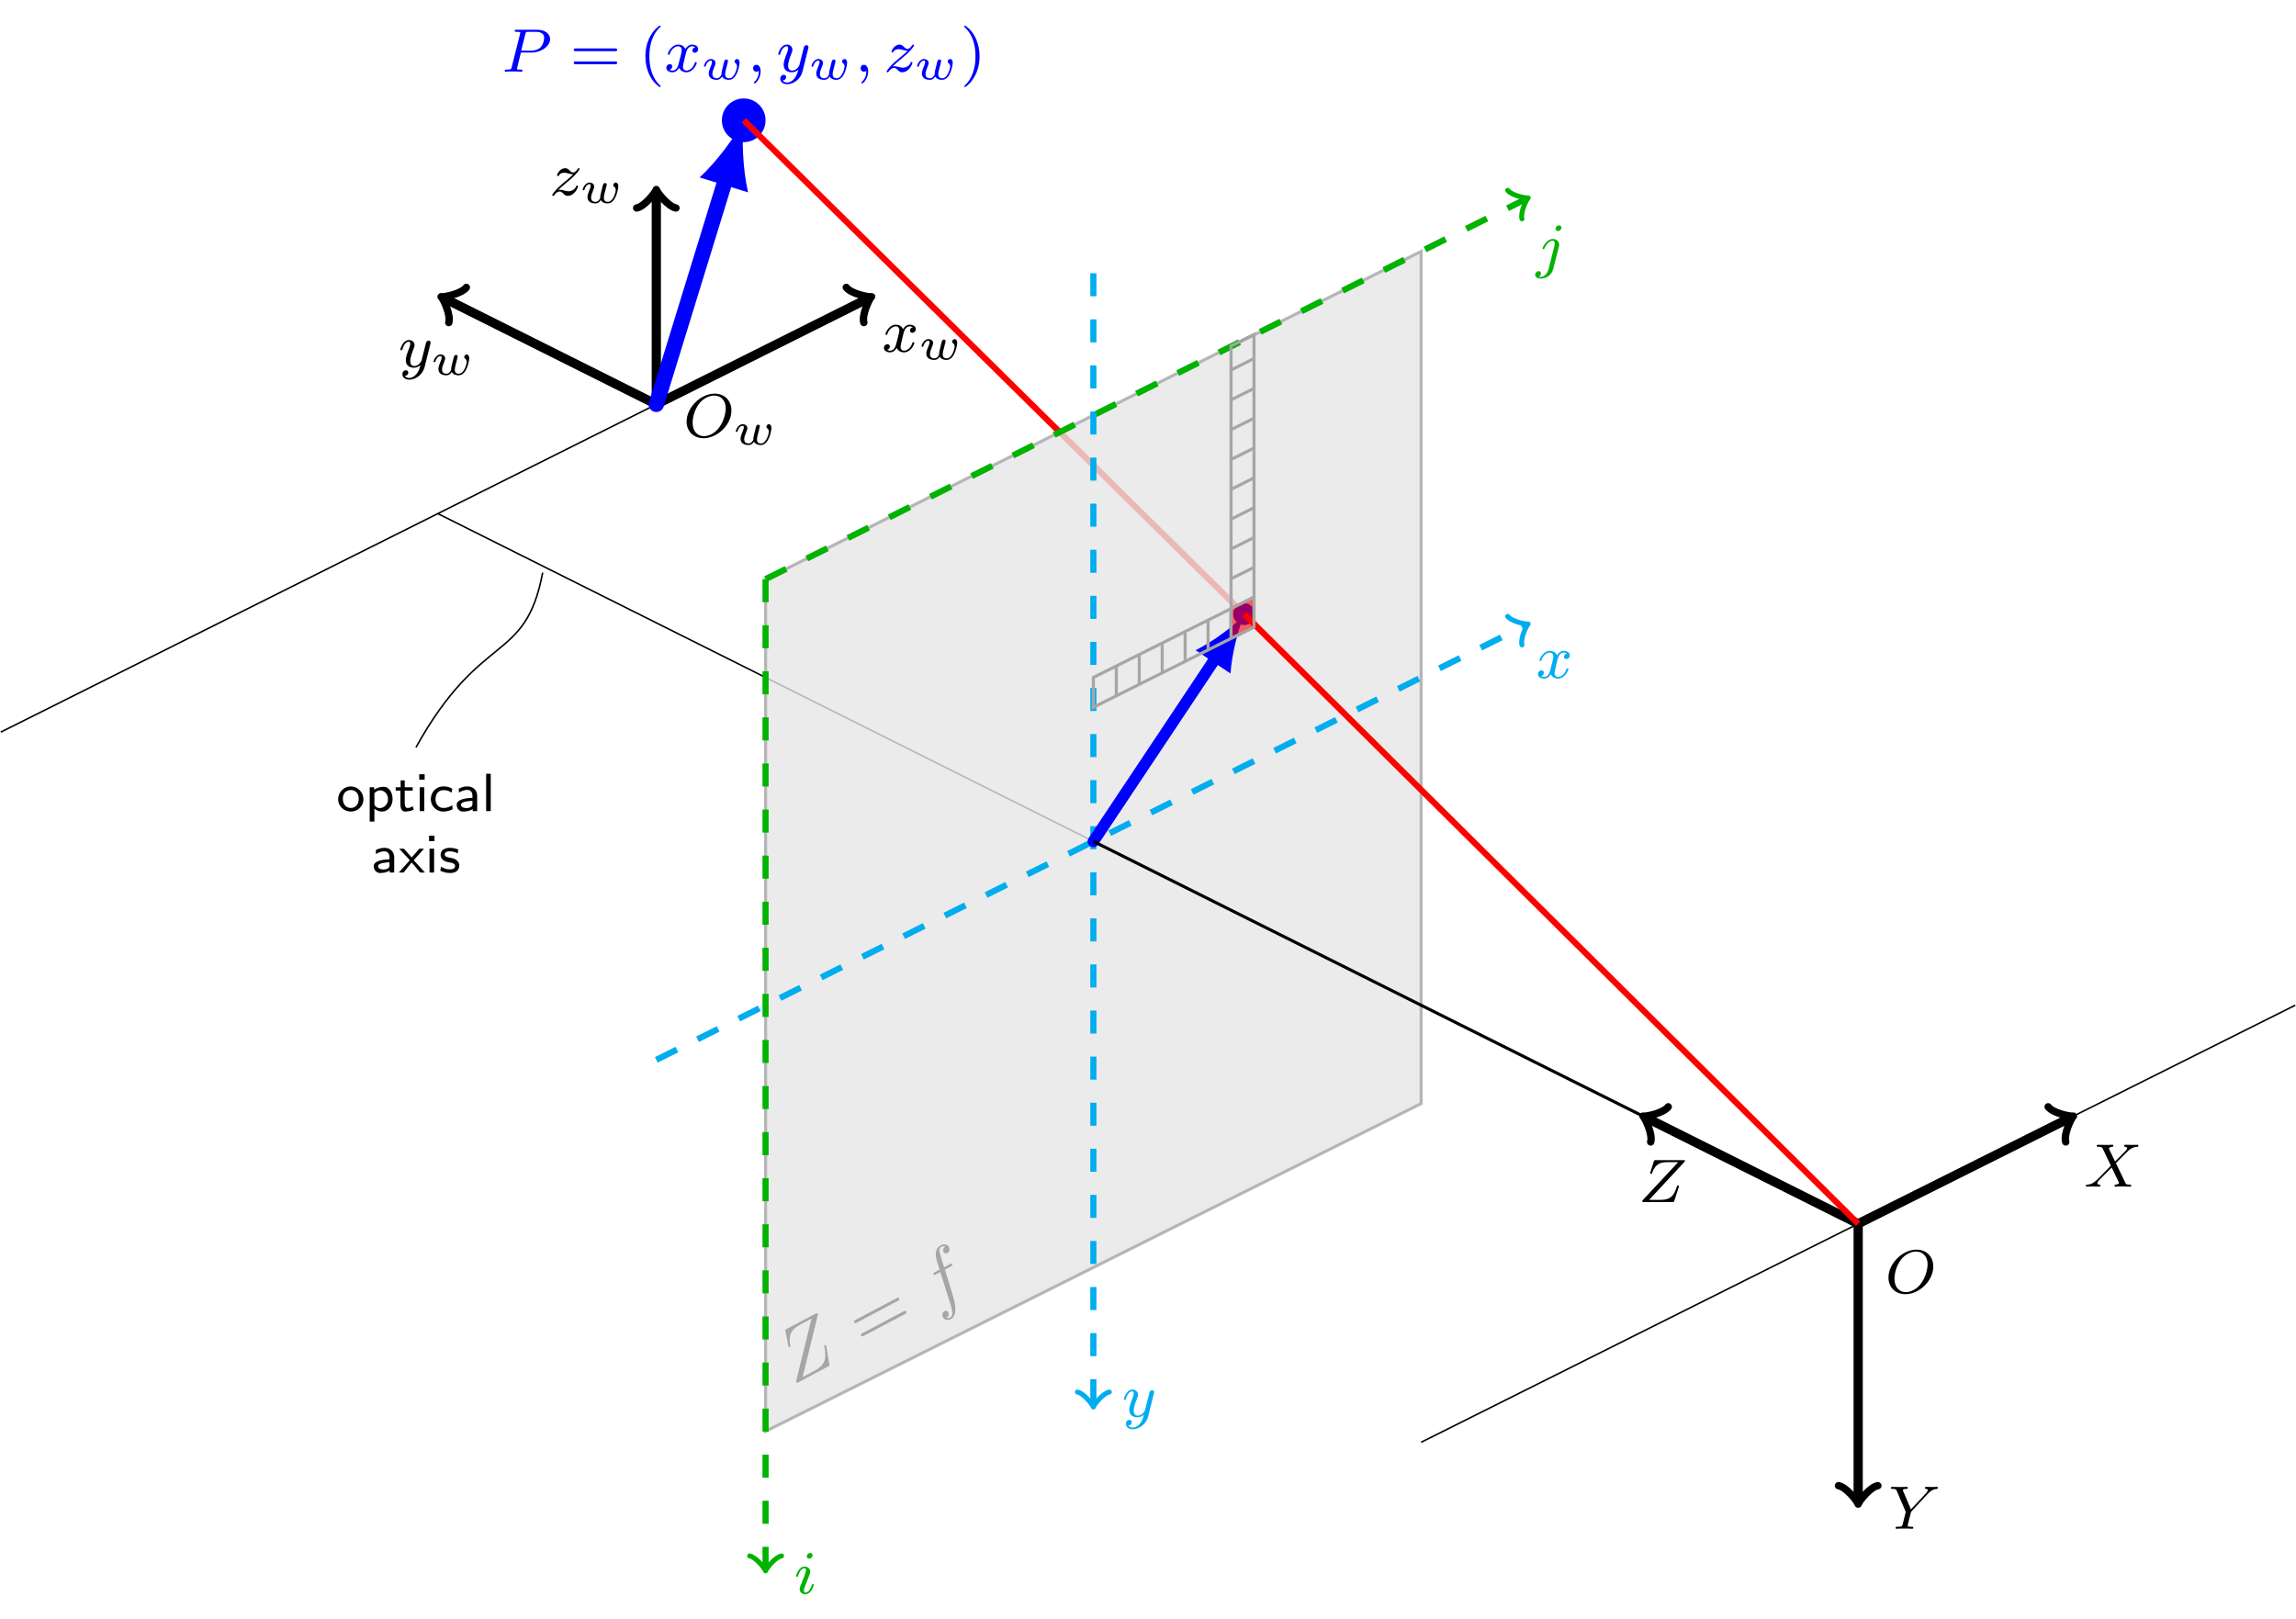 <?xml version="1.0" encoding="UTF-8"?>
<svg xmlns="http://www.w3.org/2000/svg" xmlns:xlink="http://www.w3.org/1999/xlink" width="297.837pt" height="210.067pt" viewBox="0 0 297.837 210.067" version="1.1">
<defs>
<g>
<symbol overflow="visible" id="glyph0-0">
<path style="stroke:none;" d=""/>
</symbol>
<symbol overflow="visible" id="glyph0-1">
<path style="stroke:none;" d="M 4 -3.172 C 3.641 -3.094 3.625 -2.781 3.625 -2.75 C 3.625 -2.578 3.766 -2.453 3.938 -2.453 C 4.109 -2.453 4.375 -2.594 4.375 -2.938 C 4.375 -3.391 3.875 -3.516 3.578 -3.516 C 3.219 -3.516 2.906 -3.25 2.719 -2.938 C 2.547 -3.359 2.141 -3.516 1.812 -3.516 C 0.938 -3.516 0.453 -2.516 0.453 -2.297 C 0.453 -2.219 0.516 -2.188 0.578 -2.188 C 0.672 -2.188 0.688 -2.234 0.703 -2.328 C 0.891 -2.906 1.375 -3.297 1.781 -3.297 C 2.094 -3.297 2.25 -3.062 2.25 -2.781 C 2.25 -2.625 2.156 -2.25 2.094 -2 C 2.031 -1.766 1.859 -1.062 1.812 -0.906 C 1.703 -0.484 1.422 -0.141 1.062 -0.141 C 1.031 -0.141 0.828 -0.141 0.656 -0.25 C 1.016 -0.344 1.016 -0.672 1.016 -0.688 C 1.016 -0.875 0.875 -0.984 0.703 -0.984 C 0.484 -0.984 0.25 -0.797 0.25 -0.5 C 0.25 -0.125 0.641 0.078 1.047 0.078 C 1.469 0.078 1.766 -0.234 1.906 -0.5 C 2.094 -0.109 2.453 0.078 2.844 0.078 C 3.703 0.078 4.188 -0.922 4.188 -1.141 C 4.188 -1.219 4.125 -1.25 4.062 -1.25 C 3.969 -1.25 3.953 -1.188 3.922 -1.109 C 3.766 -0.578 3.312 -0.141 2.859 -0.141 C 2.594 -0.141 2.406 -0.312 2.406 -0.656 C 2.406 -0.812 2.453 -1 2.562 -1.438 C 2.609 -1.688 2.781 -2.375 2.828 -2.531 C 2.938 -2.953 3.219 -3.297 3.578 -3.297 C 3.625 -3.297 3.828 -3.297 4 -3.172 Z M 4 -3.172 "/>
</symbol>
<symbol overflow="visible" id="glyph0-2">
<path style="stroke:none;" d="M 4.125 -3 C 4.156 -3.109 4.156 -3.125 4.156 -3.188 C 4.156 -3.391 4 -3.438 3.906 -3.438 C 3.859 -3.438 3.688 -3.422 3.578 -3.219 C 3.562 -3.172 3.484 -2.891 3.453 -2.719 L 2.969 -0.812 C 2.969 -0.781 2.625 -0.141 2.047 -0.141 C 1.656 -0.141 1.516 -0.438 1.516 -0.781 C 1.516 -1.25 1.781 -1.953 1.969 -2.422 C 2.047 -2.625 2.078 -2.688 2.078 -2.844 C 2.078 -3.281 1.719 -3.516 1.359 -3.516 C 0.562 -3.516 0.234 -2.391 0.234 -2.297 C 0.234 -2.219 0.297 -2.188 0.359 -2.188 C 0.469 -2.188 0.469 -2.234 0.5 -2.312 C 0.703 -3.016 1.047 -3.297 1.328 -3.297 C 1.453 -3.297 1.516 -3.219 1.516 -3.031 C 1.516 -2.859 1.453 -2.672 1.406 -2.531 C 1.078 -1.688 0.938 -1.281 0.938 -0.906 C 0.938 -0.125 1.531 0.078 2 0.078 C 2.375 0.078 2.641 -0.094 2.844 -0.266 C 2.719 0.172 2.641 0.484 2.344 0.875 C 2.078 1.188 1.766 1.406 1.406 1.406 C 1.266 1.406 0.969 1.375 0.812 1.141 C 1.234 1.109 1.266 0.75 1.266 0.703 C 1.266 0.516 1.109 0.406 0.953 0.406 C 0.766 0.406 0.5 0.547 0.5 0.938 C 0.5 1.312 0.844 1.625 1.406 1.625 C 2.219 1.625 3.125 0.969 3.375 0.016 Z M 4.125 -3 "/>
</symbol>
<symbol overflow="visible" id="glyph0-3">
<path style="stroke:none;" d="M 1.156 -0.688 C 1.438 -0.984 1.531 -1.078 2.234 -1.656 C 2.312 -1.734 2.875 -2.188 3.094 -2.406 C 3.594 -2.891 3.906 -3.328 3.906 -3.422 C 3.906 -3.484 3.844 -3.516 3.781 -3.516 C 3.703 -3.516 3.703 -3.5 3.625 -3.375 C 3.375 -3.016 3.203 -2.953 3.047 -2.953 C 2.906 -2.953 2.812 -3.016 2.641 -3.172 C 2.438 -3.375 2.281 -3.516 2.031 -3.516 C 1.391 -3.516 0.984 -2.797 0.984 -2.578 C 0.984 -2.578 0.984 -2.484 1.109 -2.484 C 1.188 -2.484 1.219 -2.516 1.25 -2.609 C 1.344 -2.844 1.688 -2.922 1.922 -2.922 C 2.109 -2.922 2.297 -2.875 2.5 -2.812 C 2.828 -2.719 2.906 -2.719 3.078 -2.719 C 2.922 -2.547 2.688 -2.328 2.078 -1.828 C 1.75 -1.547 1.406 -1.281 1.188 -1.062 C 0.609 -0.484 0.344 -0.094 0.344 -0.016 C 0.344 0.062 0.406 0.078 0.469 0.078 C 0.547 0.078 0.562 0.062 0.609 0 C 0.766 -0.234 1.016 -0.484 1.312 -0.484 C 1.5 -0.484 1.578 -0.422 1.734 -0.266 C 1.984 -0.016 2.125 0.078 2.359 0.078 C 3.188 0.078 3.688 -0.906 3.688 -1.156 C 3.688 -1.234 3.641 -1.266 3.562 -1.266 C 3.484 -1.266 3.469 -1.219 3.438 -1.125 C 3.281 -0.734 2.844 -0.516 2.453 -0.516 C 2.297 -0.516 2.125 -0.562 1.875 -0.625 C 1.547 -0.703 1.469 -0.703 1.344 -0.703 C 1.266 -0.703 1.219 -0.703 1.156 -0.688 Z M 1.156 -0.688 "/>
</symbol>
<symbol overflow="visible" id="glyph0-4">
<path style="stroke:none;" d="M 6.219 -3.422 C 6.219 -4.734 5.312 -5.609 4.047 -5.609 C 2.188 -5.609 0.406 -3.766 0.406 -1.984 C 0.406 -0.766 1.266 0.172 2.609 0.172 C 4.391 0.172 6.219 -1.547 6.219 -3.422 Z M 2.672 -0.094 C 1.859 -0.094 1.188 -0.672 1.188 -1.812 C 1.188 -1.938 1.188 -3.281 2.109 -4.406 C 2.406 -4.766 3.125 -5.359 3.984 -5.359 C 4.781 -5.359 5.484 -4.812 5.484 -3.703 C 5.484 -3.266 5.312 -2.031 4.5 -1.047 C 4.031 -0.5 3.344 -0.094 2.672 -0.094 Z M 2.672 -0.094 "/>
</symbol>
<symbol overflow="visible" id="glyph0-5">
<path style="stroke:none;" d="M 4.156 -3.047 C 4.547 -3.438 5.672 -4.594 5.859 -4.75 C 6.203 -5 6.406 -5.141 6.969 -5.172 C 7.016 -5.188 7.078 -5.234 7.078 -5.328 C 7.078 -5.406 7.016 -5.438 6.969 -5.438 C 6.891 -5.438 6.844 -5.422 6.219 -5.422 C 5.625 -5.422 5.406 -5.438 5.375 -5.438 C 5.344 -5.438 5.219 -5.438 5.219 -5.297 C 5.219 -5.281 5.219 -5.188 5.328 -5.172 C 5.391 -5.172 5.609 -5.156 5.609 -4.969 C 5.609 -4.922 5.562 -4.828 5.5 -4.766 L 5.484 -4.719 C 5.453 -4.703 5.453 -4.688 5.375 -4.609 L 4.047 -3.266 L 3.234 -4.953 C 3.344 -5.141 3.578 -5.172 3.688 -5.172 C 3.719 -5.172 3.828 -5.188 3.828 -5.328 C 3.828 -5.391 3.781 -5.438 3.703 -5.438 C 3.625 -5.438 3.328 -5.422 3.25 -5.422 C 3.203 -5.422 2.906 -5.422 2.734 -5.422 C 1.984 -5.422 1.891 -5.438 1.828 -5.438 C 1.797 -5.438 1.672 -5.438 1.672 -5.297 C 1.672 -5.172 1.766 -5.172 1.891 -5.172 C 2.297 -5.172 2.359 -5.094 2.438 -4.953 L 3.5 -2.719 L 1.859 -1.047 C 1.391 -0.578 1.016 -0.297 0.453 -0.266 C 0.344 -0.25 0.25 -0.25 0.25 -0.109 C 0.25 -0.062 0.297 0 0.375 0 C 0.438 0 0.516 -0.031 1.125 -0.031 C 1.703 -0.031 1.938 0 1.969 0 C 2.016 0 2.141 0 2.141 -0.156 C 2.141 -0.172 2.125 -0.25 2.016 -0.266 C 1.859 -0.266 1.75 -0.328 1.75 -0.469 C 1.75 -0.594 1.844 -0.703 1.953 -0.828 C 2.094 -0.969 2.516 -1.391 2.797 -1.672 C 2.984 -1.844 3.422 -2.312 3.609 -2.484 L 4.531 -0.578 C 4.562 -0.5 4.562 -0.5 4.562 -0.484 C 4.562 -0.422 4.406 -0.281 4.141 -0.266 C 4.078 -0.266 3.969 -0.25 3.969 -0.109 C 3.969 -0.109 3.984 0 4.109 0 C 4.188 0 4.484 -0.016 4.562 -0.031 L 5.078 -0.031 C 5.812 -0.031 5.922 0 6 0 C 6.031 0 6.141 0 6.141 -0.156 C 6.141 -0.266 6.047 -0.266 5.922 -0.266 C 5.484 -0.266 5.438 -0.359 5.391 -0.484 Z M 4.156 -3.047 "/>
</symbol>
<symbol overflow="visible" id="glyph0-6">
<path style="stroke:none;" d="M 5.062 -4.484 C 5.109 -4.547 5.188 -4.609 5.25 -4.672 C 5.547 -4.953 5.812 -5.141 6.25 -5.172 C 6.328 -5.188 6.422 -5.203 6.422 -5.328 C 6.422 -5.391 6.359 -5.438 6.312 -5.438 C 6.219 -5.438 6.234 -5.422 5.656 -5.422 C 5.125 -5.422 4.938 -5.438 4.891 -5.438 C 4.859 -5.438 4.734 -5.438 4.734 -5.297 C 4.734 -5.219 4.797 -5.188 4.875 -5.172 C 5.109 -5.156 5.109 -5.078 5.109 -5.031 C 5.109 -4.875 4.875 -4.625 4.875 -4.609 L 2.922 -2.516 L 1.922 -4.875 C 1.906 -4.906 1.875 -4.984 1.875 -5.016 C 1.875 -5.172 2.25 -5.172 2.312 -5.172 C 2.406 -5.172 2.516 -5.172 2.516 -5.328 C 2.516 -5.375 2.484 -5.438 2.375 -5.438 C 2.266 -5.438 2.016 -5.422 1.891 -5.422 L 1.391 -5.422 C 0.656 -5.422 0.547 -5.438 0.484 -5.438 C 0.344 -5.438 0.328 -5.359 0.328 -5.297 C 0.328 -5.172 0.438 -5.172 0.547 -5.172 C 0.969 -5.172 1.016 -5.094 1.078 -4.938 L 2.25 -2.188 L 1.891 -0.719 C 1.781 -0.297 1.766 -0.266 1.156 -0.266 C 1.031 -0.266 0.938 -0.266 0.938 -0.109 C 0.938 -0.078 0.953 0 1.062 0 C 1.219 0 1.391 -0.016 1.547 -0.031 L 2.562 -0.031 C 2.688 -0.016 2.953 0 3.062 0 C 3.109 0 3.234 0 3.234 -0.156 C 3.234 -0.266 3.125 -0.266 2.984 -0.266 C 2.984 -0.266 2.812 -0.266 2.688 -0.281 C 2.516 -0.297 2.5 -0.312 2.5 -0.391 C 2.5 -0.469 2.594 -0.859 2.656 -1.078 C 2.75 -1.469 2.828 -1.734 2.906 -2.062 C 2.922 -2.172 2.938 -2.188 3 -2.266 Z M 5.062 -4.484 "/>
</symbol>
<symbol overflow="visible" id="glyph0-7">
<path style="stroke:none;" d="M 5.906 -5.141 C 5.969 -5.203 6.031 -5.266 6.031 -5.359 C 6.031 -5.438 5.953 -5.438 5.812 -5.438 L 2.266 -5.438 C 2.062 -5.438 2.047 -5.438 2 -5.281 L 1.547 -3.859 C 1.547 -3.828 1.531 -3.781 1.531 -3.75 C 1.531 -3.734 1.531 -3.641 1.656 -3.641 C 1.734 -3.641 1.75 -3.672 1.797 -3.828 C 2.188 -4.906 2.812 -5.172 3.781 -5.172 L 5.156 -5.172 L 0.609 -0.297 C 0.547 -0.234 0.5 -0.188 0.5 -0.094 C 0.5 0 0.562 0 0.703 0 L 4.391 0 C 4.594 0 4.609 -0.016 4.656 -0.156 L 5.219 -1.906 C 5.25 -2.016 5.25 -2.031 5.25 -2.031 C 5.25 -2.047 5.234 -2.141 5.125 -2.141 C 5.078 -2.141 5.047 -2.125 5.047 -2.109 C 5.031 -2.094 5.016 -2.078 5 -2.062 C 4.984 -2.016 4.984 -2 4.922 -1.828 C 4.562 -0.75 4.109 -0.281 2.844 -0.281 L 1.391 -0.281 Z M 5.906 -5.141 "/>
</symbol>
<symbol overflow="visible" id="glyph0-8">
<path style="stroke:none;" d="M 2.516 -2.484 L 3.953 -2.484 C 5.109 -2.484 6.297 -3.281 6.297 -4.219 C 6.297 -4.906 5.672 -5.438 4.641 -5.438 L 1.953 -5.438 C 1.812 -5.438 1.703 -5.438 1.703 -5.297 C 1.703 -5.172 1.812 -5.172 1.938 -5.172 C 2.203 -5.172 2.438 -5.172 2.438 -5.047 C 2.438 -5.016 2.422 -5.016 2.406 -4.906 L 1.328 -0.625 C 1.266 -0.328 1.25 -0.266 0.672 -0.266 C 0.5 -0.266 0.406 -0.266 0.406 -0.109 C 0.406 -0.078 0.438 0 0.531 0 C 0.688 0 0.875 -0.016 1.031 -0.031 L 1.531 -0.031 C 2.297 -0.031 2.516 0 2.562 0 C 2.609 0 2.719 0 2.719 -0.156 C 2.719 -0.266 2.625 -0.266 2.484 -0.266 C 2.469 -0.266 2.312 -0.266 2.188 -0.281 C 2.016 -0.297 2 -0.312 2 -0.391 C 2 -0.438 2.016 -0.484 2.031 -0.516 Z M 3.094 -4.891 C 3.156 -5.156 3.172 -5.172 3.5 -5.172 L 4.375 -5.172 C 5.031 -5.172 5.531 -4.984 5.531 -4.406 C 5.531 -4.297 5.484 -3.578 5.047 -3.141 C 4.922 -3.031 4.547 -2.719 3.766 -2.719 L 2.547 -2.719 Z M 3.094 -4.891 "/>
</symbol>
<symbol overflow="visible" id="glyph0-9">
<path style="stroke:none;" d="M 1.484 -0.125 C 1.484 0.391 1.375 0.859 0.891 1.344 C 0.859 1.375 0.844 1.391 0.844 1.422 C 0.844 1.484 0.906 1.531 0.953 1.531 C 1.047 1.531 1.719 0.906 1.719 -0.031 C 1.719 -0.531 1.516 -0.891 1.172 -0.891 C 0.891 -0.891 0.734 -0.656 0.734 -0.453 C 0.734 -0.219 0.891 0 1.172 0 C 1.375 0 1.484 -0.109 1.484 -0.125 Z M 1.484 -0.125 "/>
</symbol>
<symbol overflow="visible" id="glyph0-10">
<path style="stroke:none;" d="M 3.297 -4.969 C 3.297 -5.125 3.172 -5.281 2.984 -5.281 C 2.734 -5.281 2.531 -5.047 2.531 -4.844 C 2.531 -4.688 2.656 -4.547 2.844 -4.547 C 3.078 -4.547 3.297 -4.766 3.297 -4.969 Z M 1.625 0.391 C 1.5 0.891 1.109 1.406 0.625 1.406 C 0.5 1.406 0.375 1.375 0.359 1.359 C 0.609 1.25 0.641 1.031 0.641 0.953 C 0.641 0.766 0.5 0.656 0.328 0.656 C 0.109 0.656 -0.109 0.859 -0.109 1.125 C -0.109 1.422 0.188 1.625 0.641 1.625 C 1.125 1.625 2 1.328 2.234 0.359 L 2.953 -2.484 C 2.984 -2.578 3 -2.641 3 -2.766 C 3 -3.203 2.641 -3.516 2.188 -3.516 C 1.344 -3.516 0.844 -2.406 0.844 -2.297 C 0.844 -2.219 0.906 -2.188 0.969 -2.188 C 1.047 -2.188 1.062 -2.219 1.109 -2.328 C 1.359 -2.891 1.766 -3.297 2.156 -3.297 C 2.328 -3.297 2.422 -3.172 2.422 -2.922 C 2.422 -2.812 2.406 -2.688 2.375 -2.578 Z M 1.625 0.391 "/>
</symbol>
<symbol overflow="visible" id="glyph0-11">
<path style="stroke:none;" d="M 2.375 -4.969 C 2.375 -5.141 2.25 -5.281 2.062 -5.281 C 1.859 -5.281 1.625 -5.078 1.625 -4.844 C 1.625 -4.672 1.75 -4.547 1.938 -4.547 C 2.141 -4.547 2.375 -4.734 2.375 -4.969 Z M 1.219 -2.047 L 0.781 -0.953 C 0.734 -0.828 0.703 -0.734 0.703 -0.594 C 0.703 -0.203 1 0.078 1.422 0.078 C 2.203 0.078 2.531 -1.031 2.531 -1.141 C 2.531 -1.219 2.469 -1.25 2.406 -1.25 C 2.312 -1.25 2.297 -1.188 2.266 -1.109 C 2.094 -0.469 1.766 -0.141 1.438 -0.141 C 1.344 -0.141 1.25 -0.188 1.25 -0.391 C 1.25 -0.594 1.312 -0.734 1.406 -0.984 C 1.484 -1.188 1.562 -1.406 1.656 -1.625 L 1.906 -2.266 C 1.969 -2.453 2.078 -2.703 2.078 -2.844 C 2.078 -3.234 1.75 -3.516 1.344 -3.516 C 0.578 -3.516 0.234 -2.406 0.234 -2.297 C 0.234 -2.219 0.297 -2.188 0.359 -2.188 C 0.469 -2.188 0.469 -2.234 0.5 -2.312 C 0.719 -3.078 1.078 -3.297 1.328 -3.297 C 1.438 -3.297 1.516 -3.25 1.516 -3.031 C 1.516 -2.953 1.5 -2.844 1.422 -2.594 Z M 1.219 -2.047 "/>
</symbol>
<symbol overflow="visible" id="glyph1-0">
<path style="stroke:none;" d=""/>
</symbol>
<symbol overflow="visible" id="glyph1-1">
<path style="stroke:none;" d="M 1.812 -1.891 C 1.859 -1.984 1.859 -2.016 1.859 -2.125 C 1.859 -2.453 1.562 -2.641 1.266 -2.641 C 0.656 -2.641 0.359 -1.844 0.359 -1.719 C 0.359 -1.688 0.391 -1.641 0.469 -1.641 C 0.562 -1.641 0.578 -1.672 0.594 -1.719 C 0.766 -2.297 1.078 -2.438 1.25 -2.438 C 1.359 -2.438 1.406 -2.359 1.406 -2.219 C 1.406 -2.094 1.328 -1.891 1.266 -1.734 C 1.016 -1.141 0.984 -0.906 0.984 -0.75 C 0.984 -0.172 1.453 0.062 2.016 0.062 C 2.125 0.062 2.453 0.062 2.703 -0.359 L 2.766 -0.297 C 2.828 -0.203 3.031 0.062 3.609 0.062 C 4.703 0.062 4.984 -1.906 4.984 -2.141 C 4.984 -2.578 4.734 -2.641 4.656 -2.641 C 4.484 -2.641 4.328 -2.469 4.328 -2.312 C 4.328 -2.203 4.406 -2.141 4.438 -2.109 C 4.594 -2 4.656 -1.844 4.656 -1.656 C 4.656 -1.516 4.375 -0.141 3.625 -0.141 C 3.109 -0.141 3.109 -0.547 3.109 -0.672 C 3.109 -0.828 3.156 -1.047 3.203 -1.234 L 3.359 -1.844 L 3.438 -2.172 C 3.453 -2.25 3.484 -2.359 3.484 -2.375 C 3.484 -2.453 3.438 -2.578 3.266 -2.578 C 3.047 -2.578 3.016 -2.391 2.953 -2.188 C 2.906 -1.984 2.688 -1.141 2.672 -1.031 C 2.656 -0.953 2.641 -0.875 2.641 -0.734 C 2.641 -0.703 2.641 -0.672 2.641 -0.625 C 2.453 -0.266 2.281 -0.141 2.031 -0.141 C 1.609 -0.141 1.453 -0.375 1.453 -0.688 C 1.453 -0.922 1.547 -1.219 1.734 -1.672 Z M 1.812 -1.891 "/>
</symbol>
<symbol overflow="visible" id="glyph2-0">
<path style="stroke:none;" d=""/>
</symbol>
<symbol overflow="visible" id="glyph2-1">
<path style="stroke:none;" d="M 5.828 -2.656 C 5.938 -2.656 6.109 -2.656 6.109 -2.844 C 6.109 -3.016 5.906 -3.016 5.797 -3.016 L 0.781 -3.016 C 0.656 -3.016 0.469 -3.016 0.469 -2.844 C 0.469 -2.656 0.625 -2.656 0.75 -2.656 Z M 5.797 -0.969 C 5.906 -0.969 6.109 -0.969 6.109 -1.141 C 6.109 -1.328 5.938 -1.328 5.828 -1.328 L 0.75 -1.328 C 0.625 -1.328 0.469 -1.328 0.469 -1.141 C 0.469 -0.969 0.656 -0.969 0.781 -0.969 Z M 5.797 -0.969 "/>
</symbol>
<symbol overflow="visible" id="glyph2-2">
<path style="stroke:none;" d="M 2.656 1.984 C 2.719 1.984 2.812 1.984 2.812 1.891 C 2.812 1.859 2.812 1.859 2.703 1.75 C 1.609 0.719 1.344 -0.75 1.344 -1.984 C 1.344 -4.281 2.281 -5.359 2.688 -5.734 C 2.812 -5.828 2.812 -5.844 2.812 -5.875 C 2.812 -5.922 2.781 -5.969 2.703 -5.969 C 2.578 -5.969 2.172 -5.562 2.109 -5.5 C 1.047 -4.375 0.828 -2.953 0.828 -1.984 C 0.828 -0.203 1.562 1.234 2.656 1.984 Z M 2.656 1.984 "/>
</symbol>
<symbol overflow="visible" id="glyph2-3">
<path style="stroke:none;" d="M 2.469 -1.984 C 2.469 -2.75 2.328 -3.656 1.844 -4.594 C 1.453 -5.328 0.719 -5.969 0.578 -5.969 C 0.5 -5.969 0.484 -5.922 0.484 -5.875 C 0.484 -5.844 0.484 -5.828 0.578 -5.734 C 1.688 -4.672 1.938 -3.219 1.938 -1.984 C 1.938 0.297 1 1.375 0.594 1.75 C 0.484 1.844 0.484 1.859 0.484 1.891 C 0.484 1.938 0.5 1.984 0.578 1.984 C 0.703 1.984 1.109 1.578 1.172 1.516 C 2.234 0.391 2.469 -1.031 2.469 -1.984 Z M 2.469 -1.984 "/>
</symbol>
<symbol overflow="visible" id="glyph3-0">
<path style="stroke:none;" d=""/>
</symbol>
<symbol overflow="visible" id="glyph3-1">
<path style="stroke:none;" d="M 3.25 -9.156 C 3.234 -9.203 3.234 -9.25 3.203 -9.312 C 3.156 -9.391 3.109 -9.375 2.938 -9.281 L -0.781 -7.312 C -0.984 -7.203 -0.984 -7.172 -0.953 -6.969 L -0.594 -5.141 C -0.578 -5.078 -0.562 -5.016 -0.547 -5 C -0.547 -5 -0.5 -4.906 -0.391 -4.969 C -0.312 -5 -0.328 -5.078 -0.328 -5.109 C -0.547 -6.328 -0.391 -7.156 0.984 -7.875 L 2.422 -8.641 L 0.422 -0.531 C 0.422 -0.531 0.453 -0.375 0.469 -0.344 C 0.516 -0.266 0.562 -0.297 0.734 -0.391 L 4.547 -2.422 C 4.766 -2.531 4.766 -2.547 4.734 -2.734 L 4.344 -5.031 C 4.328 -5.062 4.297 -5.141 4.281 -5.172 C 4.266 -5.219 4.219 -5.25 4.125 -5.203 C 4.047 -5.156 4.047 -5.125 4.109 -4.906 C 4.344 -3.516 4.266 -2.641 2.766 -1.859 L 1.266 -1.047 Z M 3.25 -9.156 "/>
</symbol>
<symbol overflow="visible" id="glyph3-2">
<path style="stroke:none;" d="M 1.359 -5.234 L 2.109 -5.641 C 2.297 -5.734 2.375 -5.781 2.281 -5.969 C 2.234 -6.062 2.156 -6.016 2 -5.938 L 1.266 -5.547 L 0.922 -6.641 C 0.859 -6.844 0.641 -7.516 0.656 -7.672 C 0.625 -7.875 0.703 -8.094 0.891 -8.188 C 0.922 -8.203 1.156 -8.328 1.422 -8.25 C 1.047 -8.031 1.125 -7.656 1.188 -7.531 C 1.297 -7.328 1.516 -7.297 1.688 -7.391 C 1.922 -7.516 2.062 -7.844 1.875 -8.172 C 1.672 -8.578 1.156 -8.578 0.797 -8.375 C 0.5 -8.219 0.016 -7.766 0.234 -6.75 C 0.266 -6.562 0.281 -6.438 0.672 -5.234 L 0.062 -4.906 C -0.109 -4.812 -0.203 -4.766 -0.109 -4.594 C -0.062 -4.484 0.016 -4.516 0.188 -4.609 L 0.766 -4.922 L 1.969 -1.109 C 2.266 -0.156 2.531 0.719 2.078 0.969 C 2.031 0.984 1.828 1.094 1.547 1.031 C 1.953 0.781 1.875 0.422 1.797 0.297 C 1.688 0.078 1.484 0.062 1.312 0.156 C 1.078 0.281 0.938 0.625 1.109 0.953 C 1.312 1.344 1.828 1.359 2.188 1.172 C 2.672 0.906 2.75 0.188 2.703 -0.219 C 2.719 -0.922 2.328 -2.094 2.312 -2.172 Z M 1.359 -5.234 "/>
</symbol>
<symbol overflow="visible" id="glyph4-0">
<path style="stroke:none;" d=""/>
</symbol>
<symbol overflow="visible" id="glyph4-1">
<path style="stroke:none;" d="M 4.516 -6.109 C 4.656 -6.172 4.812 -6.266 4.719 -6.422 C 4.625 -6.609 4.469 -6.516 4.344 -6.453 L -0.938 -3.656 C -1.062 -3.594 -1.219 -3.5 -1.125 -3.312 C -1.031 -3.156 -0.875 -3.25 -0.75 -3.312 Z M 5.438 -4.391 C 5.562 -4.453 5.719 -4.547 5.625 -4.734 C 5.531 -4.891 5.375 -4.797 5.234 -4.734 L -0.031 -1.938 C -0.156 -1.875 -0.312 -1.781 -0.219 -1.625 C -0.125 -1.438 0.031 -1.531 0.156 -1.594 Z M 5.438 -4.391 "/>
</symbol>
<symbol overflow="visible" id="glyph5-0">
<path style="stroke:none;" d=""/>
</symbol>
<symbol overflow="visible" id="glyph5-1">
<path style="stroke:none;" d="M 3.484 -1.531 C 3.484 -2.453 2.75 -3.203 1.844 -3.203 C 0.938 -3.203 0.203 -2.438 0.203 -1.531 C 0.203 -0.641 0.953 0.062 1.844 0.062 C 2.75 0.062 3.484 -0.641 3.484 -1.531 Z M 1.844 -0.406 C 1.297 -0.406 0.812 -0.812 0.812 -1.609 C 0.812 -2.391 1.328 -2.734 1.844 -2.734 C 2.375 -2.734 2.875 -2.375 2.875 -1.609 C 2.875 -0.812 2.391 -0.406 1.844 -0.406 Z M 1.844 -0.406 "/>
</symbol>
<symbol overflow="visible" id="glyph5-2">
<path style="stroke:none;" d="M 1.203 -0.328 C 1.562 0 1.969 0.062 2.203 0.062 C 2.938 0.062 3.562 -0.641 3.562 -1.547 C 3.562 -2.391 3.109 -3.156 2.422 -3.156 C 2.109 -3.156 1.578 -3.078 1.172 -2.766 L 1.172 -3.094 L 0.594 -3.094 L 0.594 1.359 L 1.203 1.359 Z M 1.203 -2.312 C 1.359 -2.516 1.625 -2.688 1.969 -2.688 C 2.516 -2.688 2.969 -2.172 2.969 -1.547 C 2.969 -0.859 2.438 -0.391 1.891 -0.391 C 1.797 -0.391 1.609 -0.406 1.438 -0.547 C 1.219 -0.703 1.203 -0.812 1.203 -0.953 Z M 1.203 -2.312 "/>
</symbol>
<symbol overflow="visible" id="glyph5-3">
<path style="stroke:none;" d="M 1.312 -2.656 L 2.344 -2.656 L 2.344 -3.094 L 1.312 -3.094 L 1.312 -3.984 L 0.781 -3.984 L 0.781 -3.094 L 0.141 -3.094 L 0.141 -2.656 L 0.75 -2.656 L 0.75 -0.891 C 0.75 -0.422 0.875 0.062 1.375 0.062 C 1.875 0.062 2.266 -0.094 2.469 -0.188 L 2.344 -0.641 C 2.125 -0.469 1.875 -0.406 1.672 -0.406 C 1.391 -0.406 1.312 -0.703 1.312 -1.016 Z M 1.312 -2.656 "/>
</symbol>
<symbol overflow="visible" id="glyph5-4">
<path style="stroke:none;" d="M 1.219 -4.781 L 0.516 -4.781 L 0.516 -4.078 L 1.219 -4.078 Z M 1.172 -3.094 L 0.578 -3.094 L 0.578 0 L 1.172 0 Z M 1.172 -3.094 "/>
</symbol>
<symbol overflow="visible" id="glyph5-5">
<path style="stroke:none;" d="M 3.031 -0.766 C 2.688 -0.531 2.312 -0.406 1.875 -0.406 C 1.234 -0.406 0.859 -0.922 0.859 -1.547 C 0.859 -2.094 1.141 -2.719 1.891 -2.719 C 2.375 -2.719 2.594 -2.625 2.953 -2.391 L 3.031 -2.906 C 2.625 -3.109 2.438 -3.203 1.891 -3.203 C 0.844 -3.203 0.25 -2.359 0.25 -1.547 C 0.25 -0.703 0.922 0.062 1.875 0.062 C 2.359 0.062 2.781 -0.078 3.078 -0.25 Z M 3.031 -0.766 "/>
</symbol>
<symbol overflow="visible" id="glyph5-6">
<path style="stroke:none;" d="M 2.969 -2 C 2.969 -2.719 2.422 -3.203 1.734 -3.203 C 1.297 -3.203 0.969 -3.109 0.578 -2.906 L 0.609 -2.391 C 0.844 -2.547 1.188 -2.75 1.734 -2.75 C 2.047 -2.75 2.359 -2.516 2.359 -2 L 2.359 -1.719 C 1.328 -1.688 0.312 -1.469 0.312 -0.828 C 0.312 -0.469 0.547 0.062 1.156 0.062 C 1.469 0.062 2.016 0 2.391 -0.266 L 2.391 0 L 2.969 0 Z M 2.359 -0.984 C 2.359 -0.844 2.359 -0.672 2.125 -0.516 C 1.891 -0.391 1.625 -0.391 1.547 -0.391 C 1.156 -0.391 0.875 -0.562 0.875 -0.828 C 0.875 -1.281 2.047 -1.312 2.359 -1.328 Z M 2.359 -0.984 "/>
</symbol>
<symbol overflow="visible" id="glyph5-7">
<path style="stroke:none;" d="M 1.172 -4.844 L 0.578 -4.844 L 0.578 0 L 1.172 0 Z M 1.172 -4.844 "/>
</symbol>
<symbol overflow="visible" id="glyph5-8">
<path style="stroke:none;" d="M 1.938 -1.594 L 3.281 -3.094 L 2.672 -3.094 L 1.672 -1.953 L 0.672 -3.094 L 0.047 -3.094 L 1.438 -1.594 L 0 0 L 0.625 0 L 1.672 -1.312 L 2.781 0 L 3.406 0 Z M 1.938 -1.594 "/>
</symbol>
<symbol overflow="visible" id="glyph5-9">
<path style="stroke:none;" d="M 2.547 -2.984 C 2.062 -3.172 1.719 -3.203 1.469 -3.203 C 1.297 -3.203 0.25 -3.203 0.25 -2.266 C 0.25 -1.938 0.422 -1.766 0.516 -1.672 C 0.766 -1.438 1.047 -1.375 1.422 -1.312 C 1.75 -1.25 2.125 -1.172 2.125 -0.844 C 2.125 -0.406 1.547 -0.406 1.453 -0.406 C 1 -0.406 0.578 -0.562 0.312 -0.766 L 0.203 -0.234 C 0.453 -0.125 0.875 0.062 1.453 0.062 C 1.766 0.062 2.062 0.016 2.328 -0.172 C 2.578 -0.359 2.672 -0.672 2.672 -0.906 C 2.672 -1.031 2.656 -1.297 2.359 -1.562 C 2.109 -1.797 1.859 -1.844 1.516 -1.906 C 1.109 -1.984 0.781 -2.047 0.781 -2.359 C 0.781 -2.75 1.297 -2.75 1.406 -2.75 C 1.797 -2.75 2.109 -2.672 2.453 -2.484 Z M 2.547 -2.984 "/>
</symbol>
</g>
<clipPath id="clip1">
  <path d="M 181 127 L 297.836 127 L 297.836 190 L 181 190 Z M 181 127 "/>
</clipPath>
</defs>
<g id="surface1">
<path style="fill:none;stroke-width:1.196;stroke-linecap:butt;stroke-linejoin:miter;stroke:rgb(0%,0%,0%);stroke-opacity:1;stroke-miterlimit:10;" d="M -141.734 99.214 L -114.242 112.96 " transform="matrix(1,0,0,-1,226.871,151.671)"/>
<path style="fill:none;stroke-width:0.956;stroke-linecap:round;stroke-linejoin:round;stroke:rgb(0%,0%,0%);stroke-opacity:1;stroke-miterlimit:10;" d="M -1.912 2.551 C -1.753 1.594 0.001 0.157 0.478 0.002 C -0.001 -0.16 -1.753 -1.595 -1.912 -2.55 " transform="matrix(0.894,-0.447,-0.447,-0.894,112.628,38.711)"/>
<g style="fill:rgb(0%,0%,0%);fill-opacity:1;">
  <use xlink:href="#glyph0-1" x="114.415" y="45.635"/>
</g>
<g style="fill:rgb(0%,0%,0%);fill-opacity:1;">
  <use xlink:href="#glyph1-1" x="119.182" y="46.631"/>
</g>
<path style="fill:none;stroke-width:1.196;stroke-linecap:butt;stroke-linejoin:miter;stroke:rgb(0%,0%,0%);stroke-opacity:1;stroke-miterlimit:10;" d="M -141.734 99.214 L -169.226 112.96 " transform="matrix(1,0,0,-1,226.871,151.671)"/>
<path style="fill:none;stroke-width:0.956;stroke-linecap:round;stroke-linejoin:round;stroke:rgb(0%,0%,0%);stroke-opacity:1;stroke-miterlimit:10;" d="M -1.912 2.551 C -1.753 1.595 -0.001 0.161 0.478 -0.002 C -0.002 -0.159 -1.753 -1.593 -1.912 -2.551 " transform="matrix(-0.894,-0.447,-0.447,0.894,57.646,38.711)"/>
<g style="fill:rgb(0%,0%,0%);fill-opacity:1;">
  <use xlink:href="#glyph0-2" x="51.7" y="47.628"/>
</g>
<g style="fill:rgb(0%,0%,0%);fill-opacity:1;">
  <use xlink:href="#glyph1-1" x="55.886" y="48.624"/>
</g>
<path style="fill:none;stroke-width:1.196;stroke-linecap:butt;stroke-linejoin:miter;stroke:rgb(0%,0%,0%);stroke-opacity:1;stroke-miterlimit:10;" d="M -141.734 99.214 L -141.734 126.605 " transform="matrix(1,0,0,-1,226.871,151.671)"/>
<path style="fill:none;stroke-width:0.956;stroke-linecap:round;stroke-linejoin:round;stroke:rgb(0%,0%,0%);stroke-opacity:1;stroke-miterlimit:10;" d="M -1.914 2.551 C -1.754 1.594 0 0.16 0.477 0 C 0 -0.16 -1.754 -1.594 -1.914 -2.551 " transform="matrix(0,-1,-1,0,85.137,25.067)"/>
<g style="fill:rgb(0%,0%,0%);fill-opacity:1;">
  <use xlink:href="#glyph0-3" x="71.283" y="25.33"/>
</g>
<g style="fill:rgb(0%,0%,0%);fill-opacity:1;">
  <use xlink:href="#glyph1-1" x="75.222" y="26.326"/>
</g>
<g style="fill:rgb(0%,0%,0%);fill-opacity:1;">
  <use xlink:href="#glyph0-4" x="88.659" y="56.676"/>
</g>
<g style="fill:rgb(0%,0%,0%);fill-opacity:1;">
  <use xlink:href="#glyph1-1" x="95.084" y="57.672"/>
</g>
<path style="fill:none;stroke-width:1.196;stroke-linecap:butt;stroke-linejoin:miter;stroke:rgb(0%,0%,0%);stroke-opacity:1;stroke-miterlimit:10;" d="M 14.172 -7.087 L 41.664 6.659 " transform="matrix(1,0,0,-1,226.871,151.671)"/>
<path style="fill:none;stroke-width:0.956;stroke-linecap:round;stroke-linejoin:round;stroke:rgb(0%,0%,0%);stroke-opacity:1;stroke-miterlimit:10;" d="M -1.914 2.551 C -1.755 1.594 -0 0.158 0.48 0.001 C -0.002 -0.16 -1.754 -1.595 -1.913 -2.55 " transform="matrix(0.894,-0.447,-0.447,-0.894,268.536,145.012)"/>
<g style="fill:rgb(0%,0%,0%);fill-opacity:1;">
  <use xlink:href="#glyph0-5" x="270.32" y="153.949"/>
</g>
<path style="fill:none;stroke-width:1.196;stroke-linecap:butt;stroke-linejoin:miter;stroke:rgb(0%,0%,0%);stroke-opacity:1;stroke-miterlimit:10;" d="M 14.172 -7.087 L 14.172 -42.981 " transform="matrix(1,0,0,-1,226.871,151.671)"/>
<path style="fill:none;stroke-width:0.956;stroke-linecap:round;stroke-linejoin:round;stroke:rgb(0%,0%,0%);stroke-opacity:1;stroke-miterlimit:10;" d="M -1.914 2.549 C -1.754 1.592 0 0.159 0.477 -0.001 C 0 -0.158 -1.754 -1.595 -1.914 -2.552 " transform="matrix(0,1,1,0,241.044,194.652)"/>
<g style="fill:rgb(0%,0%,0%);fill-opacity:1;">
  <use xlink:href="#glyph0-6" x="244.963" y="198.331"/>
</g>
<path style="fill:none;stroke-width:1.196;stroke-linecap:butt;stroke-linejoin:miter;stroke:rgb(0%,0%,0%);stroke-opacity:1;stroke-miterlimit:10;" d="M 14.172 -7.087 L -13.316 6.659 " transform="matrix(1,0,0,-1,226.871,151.671)"/>
<path style="fill:none;stroke-width:0.956;stroke-linecap:round;stroke-linejoin:round;stroke:rgb(0%,0%,0%);stroke-opacity:1;stroke-miterlimit:10;" d="M -1.914 2.55 C -1.755 1.594 0 0.161 0.479 -0.001 C -0.001 -0.158 -1.755 -1.594 -1.911 -2.55 " transform="matrix(-0.894,-0.447,-0.447,0.894,213.553,145.012)"/>
<g style="fill:rgb(0%,0%,0%);fill-opacity:1;">
  <use xlink:href="#glyph0-7" x="212.536" y="155.941"/>
</g>
<g style="fill:rgb(0%,0%,0%);fill-opacity:1;">
  <use xlink:href="#glyph0-4" x="244.564" y="167.724"/>
</g>
<g clip-path="url(#clip1)" clip-rule="nonzero">
<path style="fill:none;stroke-width:0.199;stroke-linecap:butt;stroke-linejoin:miter;stroke:rgb(0%,0%,0%);stroke-opacity:1;stroke-miterlimit:10;" d="M -42.519 -35.434 L 70.867 21.261 " transform="matrix(1,0,0,-1,226.871,151.671)"/>
</g>
<path style="fill:none;stroke-width:0.199;stroke-linecap:butt;stroke-linejoin:miter;stroke:rgb(0%,0%,0%);stroke-opacity:1;stroke-miterlimit:10;" d="M -85.039 42.519 L -170.082 85.042 " transform="matrix(1,0,0,-1,226.871,151.671)"/>
<path style="fill:none;stroke-width:0.199;stroke-linecap:butt;stroke-linejoin:miter;stroke:rgb(0%,0%,0%);stroke-opacity:1;stroke-miterlimit:10;" d="M -226.773 56.694 L -113.387 113.386 " transform="matrix(1,0,0,-1,226.871,151.671)"/>
<path style="fill:none;stroke-width:1.993;stroke-linecap:round;stroke-linejoin:miter;stroke:rgb(0%,0%,100%);stroke-opacity:1;stroke-miterlimit:10;" d="M -141.734 99.214 L -132.715 128.523 " transform="matrix(1,0,0,-1,226.871,151.671)"/>
<path style=" stroke:none;fill-rule:nonzero;fill:rgb(0%,0%,100%);fill-opacity:1;" d="M 96.477 15.605 C 95.367 17.711 92.996 20.957 90.754 23.02 L 97.039 24.953 C 96.348 21.988 96.207 17.969 96.477 15.605 "/>
<g style="fill:rgb(0%,0%,100%);fill-opacity:1;">
  <use xlink:href="#glyph0-8" x="65.059" y="9.299"/>
</g>
<g style="fill:rgb(0%,0%,100%);fill-opacity:1;">
  <use xlink:href="#glyph2-1" x="73.956" y="9.299"/>
</g>
<g style="fill:rgb(0%,0%,100%);fill-opacity:1;">
  <use xlink:href="#glyph2-2" x="82.894" y="9.299"/>
</g>
<g style="fill:rgb(0%,0%,100%);fill-opacity:1;">
  <use xlink:href="#glyph0-1" x="86.188" y="9.299"/>
</g>
<g style="fill:rgb(0%,0%,100%);fill-opacity:1;">
  <use xlink:href="#glyph1-1" x="90.955" y="10.295"/>
</g>
<g style="fill:rgb(0%,0%,100%);fill-opacity:1;">
  <use xlink:href="#glyph0-9" x="96.954" y="9.299"/>
</g>
<g style="fill:rgb(0%,0%,100%);fill-opacity:1;">
  <use xlink:href="#glyph0-2" x="100.717" y="9.299"/>
</g>
<g style="fill:rgb(0%,0%,100%);fill-opacity:1;">
  <use xlink:href="#glyph1-1" x="104.903" y="10.295"/>
</g>
<g style="fill:rgb(0%,0%,100%);fill-opacity:1;">
  <use xlink:href="#glyph0-9" x="110.901" y="9.299"/>
</g>
<g style="fill:rgb(0%,0%,100%);fill-opacity:1;">
  <use xlink:href="#glyph0-3" x="114.664" y="9.299"/>
</g>
<g style="fill:rgb(0%,0%,100%);fill-opacity:1;">
  <use xlink:href="#glyph1-1" x="118.604" y="10.295"/>
</g>
<g style="fill:rgb(0%,0%,100%);fill-opacity:1;">
  <use xlink:href="#glyph2-3" x="124.602" y="9.299"/>
</g>
<path style=" stroke:none;fill-rule:nonzero;fill:rgb(0%,0%,100%);fill-opacity:1;" d="M 99.309 15.605 C 99.309 14.039 98.043 12.773 96.477 12.773 C 94.91 12.773 93.641 14.039 93.641 15.605 C 93.641 17.172 94.91 18.441 96.477 18.441 C 98.043 18.441 99.309 17.172 99.309 15.605 Z M 99.309 15.605 "/>
<path style="fill:none;stroke-width:0.797;stroke-linecap:butt;stroke-linejoin:miter;stroke:rgb(100%,0%,0%);stroke-opacity:1;stroke-miterlimit:10;" d="M -65.48 71.999 L -130.394 136.066 " transform="matrix(1,0,0,-1,226.871,151.671)"/>
<path style="fill-rule:nonzero;fill:rgb(89.999%,89.999%,89.999%);fill-opacity:0.8;stroke-width:0.399;stroke-linecap:butt;stroke-linejoin:miter;stroke:rgb(64.999%,64.999%,64.999%);stroke-opacity:0.8;stroke-miterlimit:10;" d="M -127.562 76.538 L -42.519 119.058 L -42.519 8.503 L -127.562 -34.017 L -127.562 76.538 " transform="matrix(1,0,0,-1,226.871,151.671)"/>
<path style="fill:none;stroke-width:0.797;stroke-linecap:butt;stroke-linejoin:miter;stroke:rgb(0%,70%,0%);stroke-opacity:1;stroke-dasharray:2.989,2.989;stroke-miterlimit:10;" d="M -127.562 76.538 L -28.98 125.827 " transform="matrix(1,0,0,-1,226.871,151.671)"/>
<path style="fill:none;stroke-width:0.638;stroke-linecap:round;stroke-linejoin:round;stroke:rgb(0%,70%,0%);stroke-opacity:1;stroke-miterlimit:10;" d="M -1.556 2.071 C -1.425 1.294 -0.001 0.132 0.387 -0.001 C -0.001 -0.13 -1.426 -1.296 -1.552 -2.071 " transform="matrix(0.894,-0.447,-0.447,-0.894,197.892,25.844)"/>
<g style="fill:rgb(0%,70%,0%);fill-opacity:1;">
  <use xlink:href="#glyph0-10" x="199.255" y="34.517"/>
</g>
<path style="fill:none;stroke-width:0.797;stroke-linecap:butt;stroke-linejoin:miter;stroke:rgb(0%,70%,0%);stroke-opacity:1;stroke-dasharray:2.989,2.989;stroke-miterlimit:10;" d="M -127.562 76.538 L -127.562 -51.735 " transform="matrix(1,0,0,-1,226.871,151.671)"/>
<path style="fill:none;stroke-width:0.638;stroke-linecap:round;stroke-linejoin:round;stroke:rgb(0%,70%,0%);stroke-opacity:1;stroke-miterlimit:10;" d="M -1.554 2.072 C -1.425 1.295 0.001 0.131 0.388 -0.002 C 0.001 -0.131 -1.425 -1.295 -1.554 -2.072 " transform="matrix(0,1,1,0,99.31,203.405)"/>
<g style="fill:rgb(0%,70%,0%);fill-opacity:1;">
  <use xlink:href="#glyph0-11" x="103.031" y="206.747"/>
</g>
<path style="fill:none;stroke-width:0.797;stroke-linecap:butt;stroke-linejoin:miter;stroke:rgb(0%,67.839%,93.729%);stroke-opacity:1;stroke-dasharray:2.989,2.989;stroke-miterlimit:10;" d="M -141.734 14.175 L -28.98 70.55 " transform="matrix(1,0,0,-1,226.871,151.671)"/>
<path style="fill:none;stroke-width:0.638;stroke-linecap:round;stroke-linejoin:round;stroke:rgb(0%,67.839%,93.729%);stroke-opacity:1;stroke-miterlimit:10;" d="M -1.554 2.073 C -1.423 1.296 -0.001 0.131 0.388 0.001 C 0.001 -0.128 -1.425 -1.293 -1.553 -2.072 " transform="matrix(0.894,-0.447,-0.447,-0.894,197.892,81.12)"/>
<g style="fill:rgb(0%,67.839%,93.729%);fill-opacity:1;">
  <use xlink:href="#glyph0-1" x="199.255" y="87.955"/>
</g>
<path style="fill:none;stroke-width:0.797;stroke-linecap:butt;stroke-linejoin:miter;stroke:rgb(0%,67.839%,93.729%);stroke-opacity:1;stroke-dasharray:2.989,2.989;stroke-miterlimit:10;" d="M -85.039 116.222 L -85.039 -30.474 " transform="matrix(1,0,0,-1,226.871,151.671)"/>
<path style="fill:none;stroke-width:0.638;stroke-linecap:round;stroke-linejoin:round;stroke:rgb(0%,67.839%,93.729%);stroke-opacity:1;stroke-miterlimit:10;" d="M -1.555 2.072 C -1.427 1.294 -0.001 0.13 0.39 0.001 C -0.001 -0.131 -1.427 -1.295 -1.555 -2.073 " transform="matrix(0,1,1,0,141.831,182.145)"/>
<g style="fill:rgb(0%,67.839%,93.729%);fill-opacity:1;">
  <use xlink:href="#glyph0-2" x="145.551" y="183.793"/>
</g>
<path style="fill:none;stroke-width:1.494;stroke-linecap:round;stroke-linejoin:miter;stroke:rgb(0%,0%,100%);stroke-opacity:1;stroke-miterlimit:10;" d="M -85.039 42.519 L -69.113 66.413 " transform="matrix(1,0,0,-1,226.871,151.671)"/>
<path style=" stroke:none;fill-rule:nonzero;fill:rgb(0%,0%,100%);fill-opacity:1;" d="M 161.391 79.812 C 160.012 81.223 157.355 83.242 155.086 84.352 L 159.625 87.375 C 159.777 84.855 160.617 81.629 161.391 79.812 "/>
<path style=" stroke:none;fill-rule:nonzero;fill:rgb(0%,0%,100%);fill-opacity:1;" d="M 162.809 79.672 C 162.809 78.887 162.172 78.254 161.391 78.254 C 160.605 78.254 159.973 78.887 159.973 79.672 C 159.973 80.453 160.605 81.086 161.391 81.086 C 162.172 81.086 162.809 80.453 162.809 79.672 Z M 162.809 79.672 "/>
<path style="fill-rule:nonzero;fill:rgb(100%,0%,0%);fill-opacity:0.6;stroke-width:0.399;stroke-linecap:butt;stroke-linejoin:miter;stroke:rgb(100%,0%,0%);stroke-opacity:0.6;stroke-miterlimit:10;" d="M -67.183 72.71 L -64.207 74.198 L -64.207 70.327 L -67.183 68.839 L -67.183 72.71 " transform="matrix(1,0,0,-1,226.871,151.671)"/>
<path style="fill:none;stroke-width:0.797;stroke-linecap:butt;stroke-linejoin:miter;stroke:rgb(100%,0%,0%);stroke-opacity:1;stroke-miterlimit:10;" d="M 14.172 -7.087 L -65.48 71.999 " transform="matrix(1,0,0,-1,226.871,151.671)"/>
<path style="fill:none;stroke-width:0.399;stroke-linecap:butt;stroke-linejoin:miter;stroke:rgb(0%,0%,0%);stroke-opacity:1;stroke-miterlimit:10;" d="M 0 -0.001 L -85.039 42.519 " transform="matrix(1,0,0,-1,226.871,151.671)"/>
<g style="fill:rgb(64.999%,64.999%,64.999%);fill-opacity:1;">
  <use xlink:href="#glyph3-1" x="102.847" y="179.708"/>
</g>
<g style="fill:rgb(64.999%,64.999%,64.999%);fill-opacity:1;">
  <use xlink:href="#glyph4-1" x="111.924" y="174.882"/>
</g>
<g style="fill:rgb(64.999%,64.999%,64.999%);fill-opacity:1;">
  <use xlink:href="#glyph3-2" x="121.209" y="169.945"/>
</g>
<path style="fill:none;stroke-width:0.199;stroke-linecap:butt;stroke-linejoin:miter;stroke:rgb(0%,0%,0%);stroke-opacity:1;stroke-miterlimit:10;" d="M -156.473 77.386 C -158.742 65.48 -164.41 70.015 -172.914 54.71 " transform="matrix(1,0,0,-1,226.871,151.671)"/>
<g style="fill:rgb(0%,0%,0%);fill-opacity:1;">
  <use xlink:href="#glyph5-1" x="43.66" y="105.225"/>
  <use xlink:href="#glyph5-2" x="47.365" y="105.225"/>
  <use xlink:href="#glyph5-3" x="51.191" y="105.225"/>
  <use xlink:href="#glyph5-4" x="53.867" y="105.225"/>
  <use xlink:href="#glyph5-5" x="55.635" y="105.225"/>
  <use xlink:href="#glyph5-6" x="58.928" y="105.225"/>
  <use xlink:href="#glyph5-7" x="62.487" y="105.225"/>
</g>
<g style="fill:rgb(0%,0%,0%);fill-opacity:1;">
  <use xlink:href="#glyph5-6" x="48.167" y="113.195"/>
  <use xlink:href="#glyph5-8" x="51.726" y="113.195"/>
  <use xlink:href="#glyph5-4" x="55.141" y="113.195"/>
  <use xlink:href="#glyph5-9" x="56.909" y="113.195"/>
</g>
<path style="fill:none;stroke-width:0.399;stroke-linecap:butt;stroke-linejoin:miter;stroke:rgb(64.999%,64.999%,64.999%);stroke-opacity:1;stroke-miterlimit:10;" d="M -85.039 63.78 L -82.062 65.269 L -82.062 61.398 L -85.039 59.913 L -85.039 63.78 L -79.086 66.757 L -79.086 62.886 L -82.062 61.401 L -82.062 65.269 L -76.109 68.245 L -76.109 64.374 L -79.086 62.89 L -79.086 66.757 L -73.133 69.734 L -73.133 65.862 L -76.109 64.378 L -76.109 68.245 L -70.156 71.222 L -70.156 67.355 L -73.133 65.866 L -73.133 69.734 L -67.18 72.71 L -67.18 68.843 L -70.156 67.355 L -70.156 71.222 L -64.203 74.198 L -64.203 70.331 L -67.18 68.843 L -67.18 76.581 L -64.203 78.069 L -64.203 74.198 L -67.18 72.71 L -67.18 80.448 L -64.203 81.937 L -64.203 78.069 L -67.18 76.581 L -67.18 84.319 L -64.203 85.808 L -64.203 81.937 L -67.18 80.448 L -67.18 88.187 L -64.203 89.675 L -64.203 85.808 L -67.18 84.319 L -67.18 92.058 L -64.203 93.546 L -64.203 89.679 L -67.18 88.191 L -67.18 95.929 L -64.203 97.417 L -64.203 93.546 L -67.18 92.058 L -67.18 99.796 L -64.203 101.284 L -64.203 97.417 L -67.18 95.929 L -67.18 103.667 L -64.203 105.155 L -64.203 101.284 L -67.18 99.796 L -67.18 106.8 L -64.203 108.288 L -64.203 104.417 " transform="matrix(1,0,0,-1,226.871,151.671)"/>
</g>
</svg>
